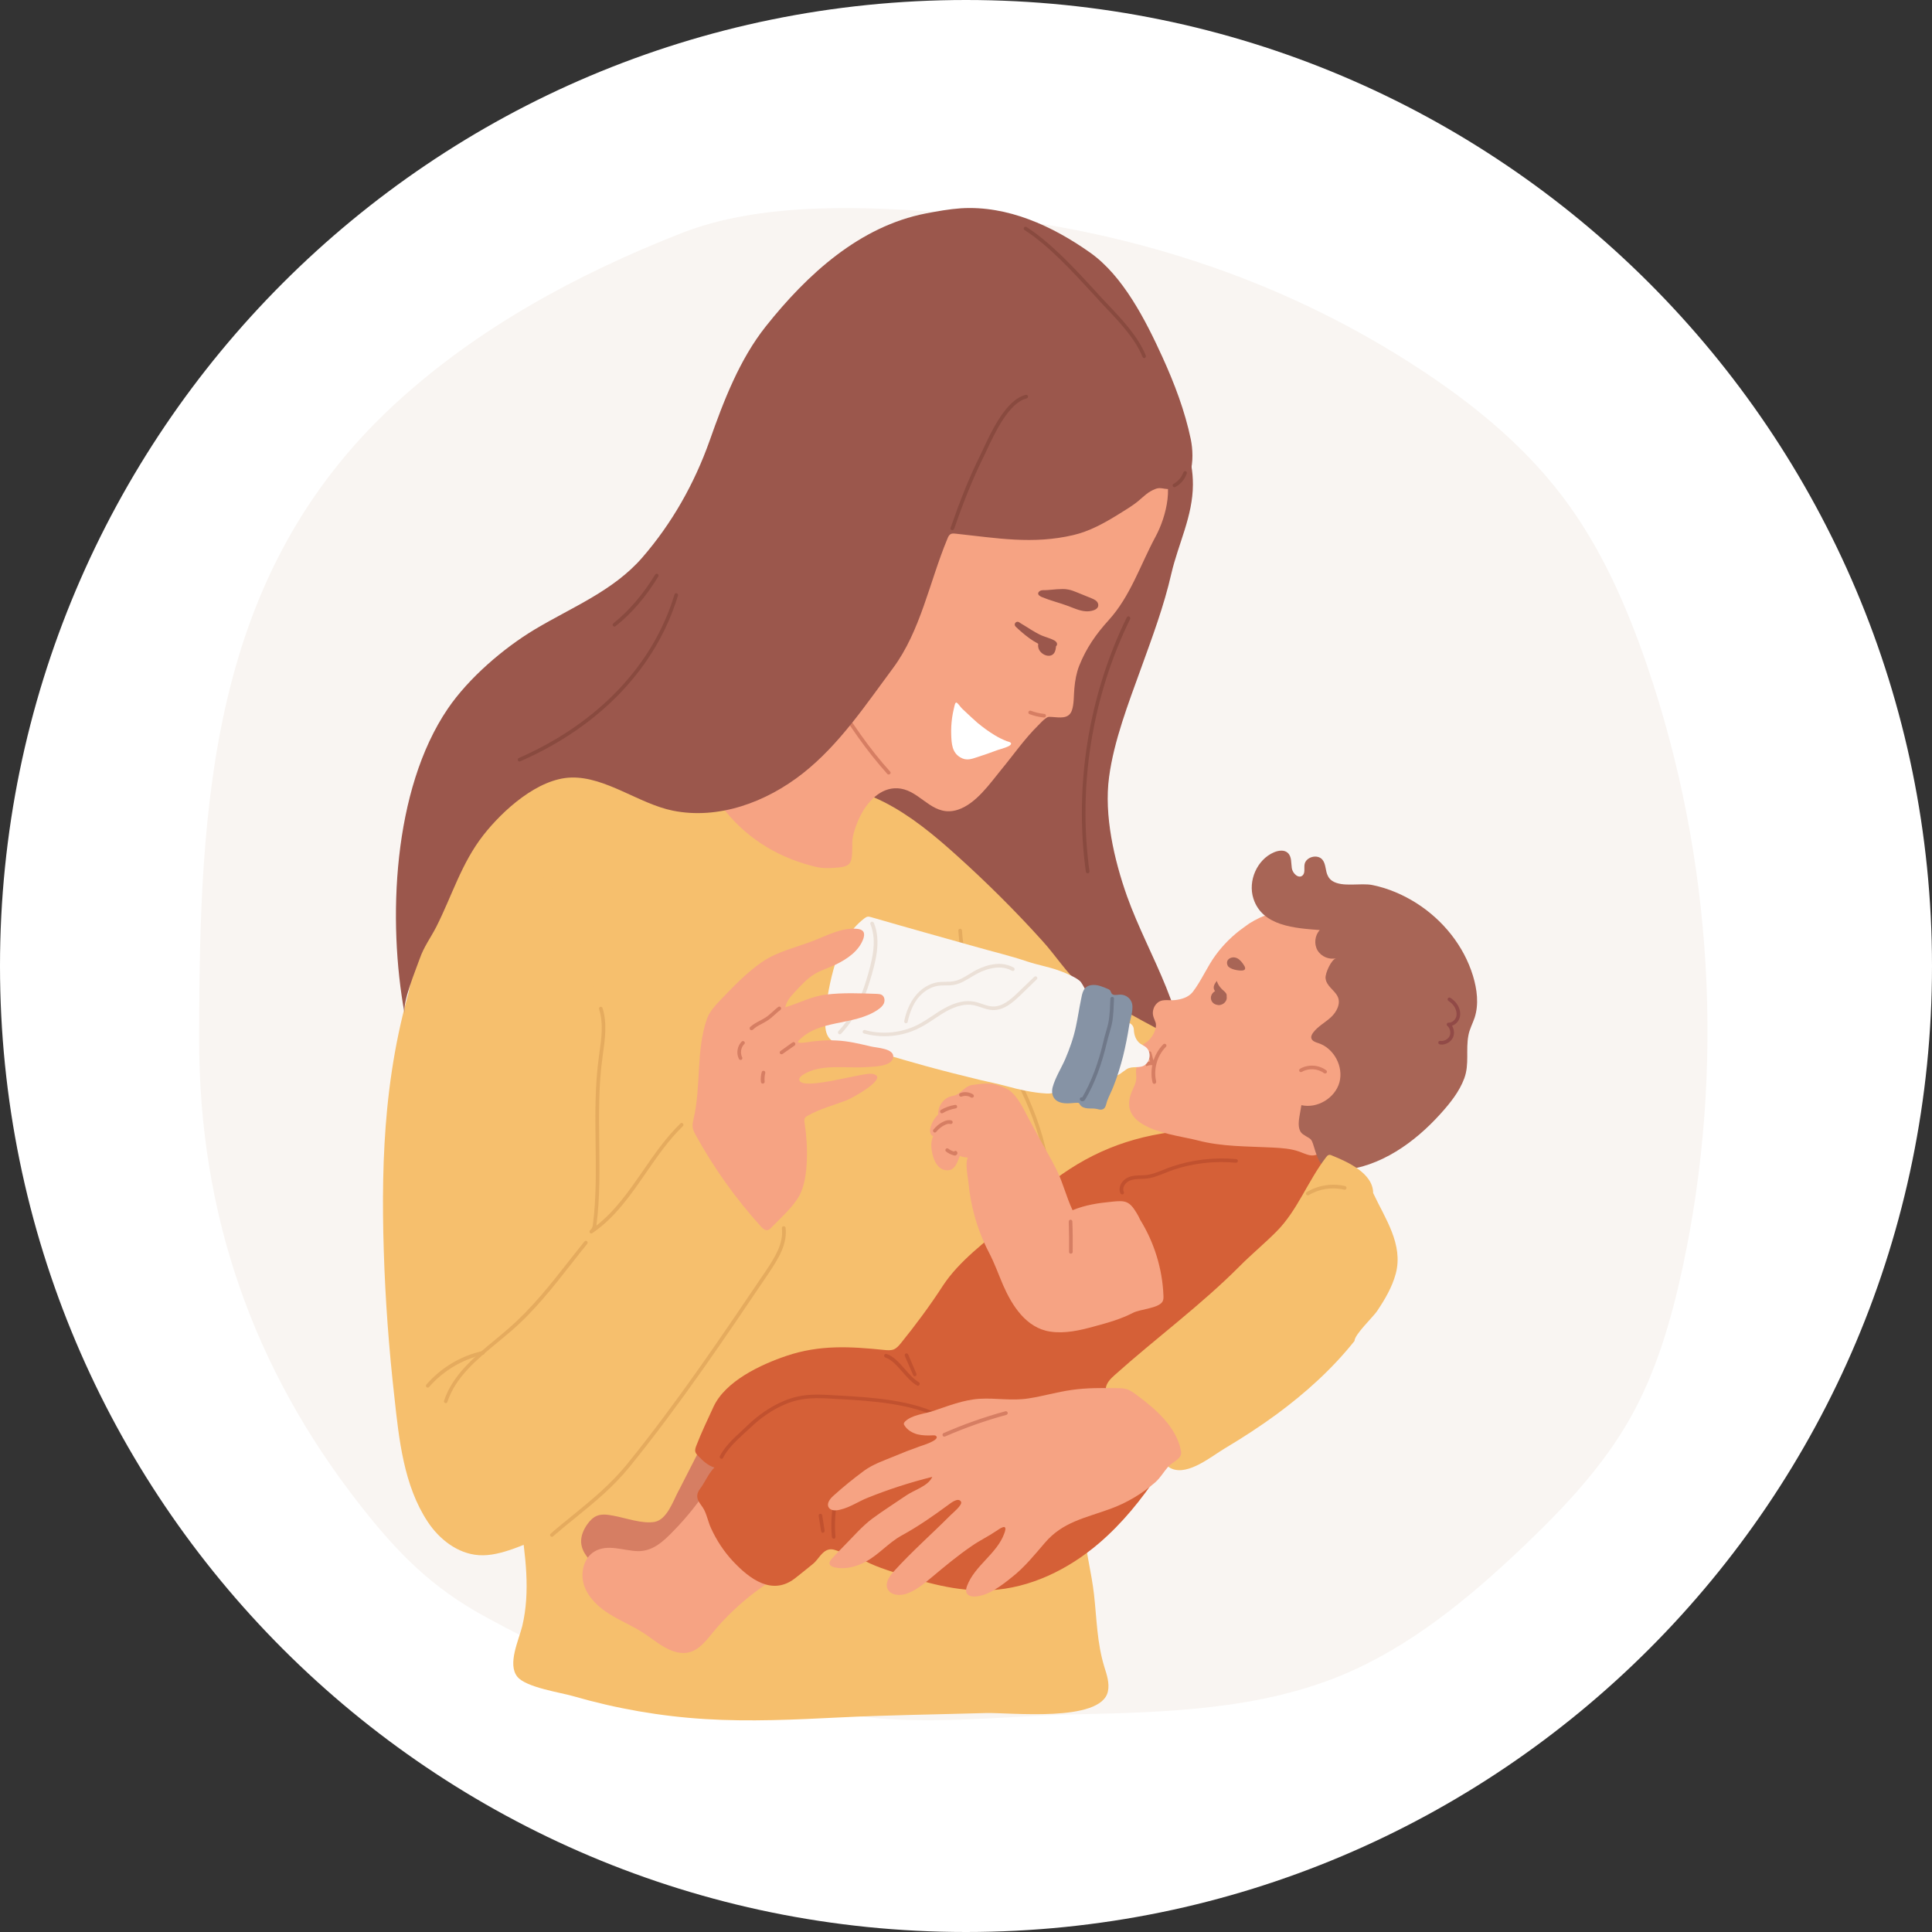 <svg xmlns="http://www.w3.org/2000/svg" xmlns:xlink="http://www.w3.org/1999/xlink" width="100" zoomAndPan="magnify" viewBox="0 0 75 75" height="100" preserveAspectRatio="xMidYMid meet" version="1.0"><rect x="0" y="0" width="75" height="75" fill="#333333" stroke="none"/><defs><clipPath id="51a4e53f1c"><path d="M 37.5 0 C 16.789 0 0 16.789 0 37.5 C 0 58.211 16.789 75 37.5 75 C 58.211 75 75 58.211 75 37.5 C 75 16.789 58.211 0 37.5 0 Z M 37.5 0 " clip-rule="nonzero"/></clipPath><clipPath id="6a17cecca2"><path d="M 7.727 8 L 66.977 8 L 66.977 67 L 7.727 67 Z M 7.727 8 " clip-rule="nonzero"/></clipPath></defs><g clip-path="url(#51a4e53f1c)"><rect x="-7.5" width="90" fill="#ffffff" y="-7.5" height="90" fill-opacity="1"/></g><g clip-path="url(#6a17cecca2)"><path fill="#f9f5f2" d="M 54.98 14.238 C 57.125 15.629 59.145 17.266 60.684 19.312 C 62.152 21.254 63.145 23.52 63.938 25.832 C 66.496 33.312 66.977 41.504 65.312 49.238 C 64.875 51.254 64.293 53.258 63.285 55.051 C 62.211 56.953 60.691 58.555 59.113 60.059 C 57.012 62.055 54.73 63.941 52.059 65.043 C 48.824 66.375 45.238 66.473 41.75 66.551 C 38.773 66.617 35.652 67.051 32.699 66.523 C 30.27 66.094 27.789 66.254 25.352 65.582 C 23.078 64.953 20.945 63.906 18.879 62.785 C 16.77 61.641 15.453 60.312 13.969 58.414 C 9.816 53.113 7.727 47.133 7.73 40.332 C 7.738 31.176 8.156 22.312 15.305 15.707 C 18.504 12.75 22.402 10.641 26.453 9.051 C 29.637 7.801 33.734 8.012 37.109 8.285 C 40.684 8.574 44.234 9.328 47.605 10.559 C 50.188 11.504 52.668 12.734 54.98 14.238 Z M 54.98 14.238 " fill-opacity="1" fill-rule="nonzero"/></g><path fill="#9b574c" d="M 44.289 25.961 C 43.805 27.301 43.242 28.758 43.055 30.16 C 42.852 31.648 43.254 33.391 43.75 34.789 C 44.602 37.172 46.219 39.445 45.941 41.961 C 45.773 43.465 44.902 44.84 43.73 45.797 C 42.562 46.754 41.105 47.316 39.621 47.594 C 38.492 47.809 37.305 47.863 36.215 47.496 C 35.145 47.137 34.242 46.402 33.418 45.621 C 31.93 44.215 30.609 42.641 29.375 41.008 C 27.461 38.484 25.672 35.57 25.82 32.402 C 25.965 29.227 28.031 26.484 30.211 24.18 C 32.723 21.52 35.535 19.113 38.703 17.289 C 40.078 16.496 41.539 15.805 43.102 15.527 C 43.891 15.387 44.922 15.367 45.402 16.094 C 45.961 16.938 46.312 17.785 46.309 18.812 C 46.305 20.039 45.742 21.105 45.473 22.262 C 45.184 23.531 44.727 24.746 44.289 25.961 Z M 44.289 25.961 " fill-opacity="1" fill-rule="nonzero"/><path fill="#894a3f" d="M 42.223 33.902 C 42.188 33.902 42.156 33.875 42.152 33.84 C 41.695 30.5 42.262 26.992 43.742 23.965 C 43.758 23.93 43.801 23.918 43.836 23.934 C 43.871 23.949 43.887 23.996 43.871 24.031 C 42.398 27.035 41.836 30.512 42.293 33.824 C 42.297 33.863 42.27 33.898 42.23 33.906 C 42.227 33.902 42.227 33.902 42.223 33.902 Z M 42.223 33.902 " fill-opacity="1" fill-rule="nonzero"/><path fill="#f6bf6d" d="M 19.742 31.09 C 19.422 31.383 19.133 31.688 18.898 31.934 C 15.867 35.145 15.496 39.844 15.414 44.016 C 15.344 47.434 15.332 50.91 16.312 54.184 C 16.762 55.691 17.789 57.605 19.41 58.129 C 19.598 58.191 19.801 58.23 19.949 58.363 C 20.121 58.523 20.16 58.773 20.195 59.008 C 20.395 60.371 20.594 61.77 20.277 63.113 C 20.145 63.66 19.684 64.602 20.086 65.094 C 20.426 65.508 21.75 65.699 22.25 65.844 C 23.922 66.328 25.645 66.629 27.379 66.734 C 29.105 66.84 30.832 66.758 32.562 66.672 C 34.465 66.578 36.371 66.555 38.273 66.5 C 39.172 66.473 42.742 66.883 43.008 65.664 C 43.078 65.348 42.969 65.02 42.871 64.711 C 42.582 63.766 42.578 62.855 42.469 61.891 C 42.375 61.07 42.156 60.25 42.078 59.414 C 41.945 58.039 42.207 56.953 42.281 55.629 C 42.367 54.16 41.891 52.777 42.438 51.344 C 42.738 50.555 43.375 49.41 44.152 49.027 C 45.348 48.441 47.266 48.434 48.578 48.184 C 49.297 48.051 50.027 47.91 50.66 47.551 C 51.293 47.191 51.824 46.57 51.879 45.844 C 51.941 45.012 51.387 44.266 50.777 43.699 C 48.648 41.711 45.906 40.539 43.41 39.102 C 42.934 38.828 42.387 38.633 41.98 38.277 C 41.414 37.785 40.965 37.07 40.457 36.516 C 39.41 35.355 38.297 34.25 37.129 33.199 C 36.262 32.418 35.359 31.668 34.32 31.137 C 31.414 29.652 28.066 30.91 24.973 30.516 C 23.922 30.379 22.496 29.781 21.449 30.016 C 20.883 30.141 20.27 30.605 19.742 31.09 Z M 19.742 31.09 " fill-opacity="1" fill-rule="nonzero"/><path fill="#e5ab5e" d="M 40.441 47.684 C 40.438 47.684 40.426 47.684 40.422 47.68 C 40.383 47.668 40.363 47.625 40.375 47.59 C 41.078 45.559 40.141 43.312 39.371 41.805 C 39.227 41.52 39.078 41.234 38.934 40.957 C 38.133 39.434 37.305 37.859 37.203 36.129 C 37.199 36.09 37.23 36.055 37.27 36.055 C 37.309 36.051 37.344 36.082 37.344 36.121 C 37.445 37.82 38.262 39.383 39.059 40.891 C 39.203 41.172 39.355 41.457 39.5 41.738 C 40.277 43.273 41.227 45.555 40.512 47.637 C 40.5 47.664 40.473 47.684 40.441 47.684 Z M 40.441 47.684 " fill-opacity="1" fill-rule="nonzero"/><path fill="#e5ab5e" d="M 22.828 42.637 C 22.824 42.637 22.82 42.637 22.82 42.637 C 22.781 42.633 22.754 42.598 22.758 42.562 C 22.832 41.887 23 41.227 23.262 40.602 C 23.277 40.566 23.32 40.547 23.355 40.562 C 23.391 40.578 23.406 40.621 23.395 40.656 C 23.133 41.27 22.969 41.914 22.898 42.578 C 22.895 42.609 22.863 42.637 22.828 42.637 Z M 22.828 42.637 " fill-opacity="1" fill-rule="nonzero"/><path fill="#d67e63" d="M 26.391 57.781 C 26.367 57.824 26.344 57.871 26.32 57.914 C 26.125 58.289 25.887 58.988 25.418 59.078 C 24.941 59.168 24.277 58.922 23.812 58.84 C 23.602 58.801 23.375 58.762 23.172 58.844 C 23.02 58.906 22.902 59.031 22.805 59.164 C 22.656 59.371 22.551 59.613 22.559 59.863 C 22.578 60.273 22.898 60.598 23.215 60.852 C 23.66 61.211 24.094 61.617 24.602 61.875 C 24.953 62.055 25.324 62.207 25.715 62.234 C 26.633 62.285 27.449 61.32 27.98 60.676 C 28.461 60.102 28.891 59.488 29.27 58.844 C 29.656 58.184 29.996 57.398 29.742 56.676 C 29.492 55.965 28.957 55.691 28.34 55.352 C 28.254 55.305 28.16 55.254 28.062 55.242 C 27.758 55.211 27.547 55.523 27.406 55.793 C 27.07 56.453 26.727 57.117 26.391 57.781 Z M 26.391 57.781 " fill-opacity="1" fill-rule="nonzero"/><path fill="#f6a383" d="M 29.656 61.555 C 29.723 61.512 29.789 61.461 29.859 61.422 C 30 61.328 30.145 61.238 30.246 61.102 C 30.492 60.758 30.32 60.066 30.152 59.73 C 29.848 59.125 29.645 58.477 29.316 57.875 C 29.078 57.449 28.711 56.75 28.117 57.055 C 27.84 57.199 27.664 57.48 27.496 57.746 C 27.102 58.352 26.648 58.918 26.141 59.434 C 25.754 59.836 25.344 60.223 24.762 60.215 C 24.211 60.203 23.594 59.922 23.074 60.23 C 22.645 60.488 22.516 61.09 22.68 61.562 C 22.848 62.035 23.238 62.395 23.664 62.66 C 24.09 62.926 24.559 63.117 24.977 63.391 C 25.359 63.637 25.703 63.949 26.133 64.098 C 27.02 64.398 27.379 63.691 27.875 63.133 C 28.402 62.539 29 62.008 29.656 61.555 Z M 29.656 61.555 " fill-opacity="1" fill-rule="nonzero"/><path fill="#d56037" d="M 48.59 44.051 C 48.473 44.051 48.355 44.047 48.238 44.039 C 47.305 43.98 46.43 43.82 45.484 43.945 C 43.465 44.219 41.898 44.953 40.348 46.262 C 39.902 46.637 39.594 47.102 39.141 47.473 C 38.27 48.184 37.227 48.961 36.609 49.902 C 36.105 50.68 35.555 51.422 34.973 52.141 C 34.898 52.234 34.812 52.332 34.707 52.379 C 34.59 52.43 34.457 52.418 34.336 52.406 C 33.008 52.27 31.824 52.199 30.535 52.633 C 29.539 52.969 28.164 53.609 27.699 54.609 C 27.469 55.113 27.23 55.602 27.031 56.121 C 27.004 56.195 26.973 56.277 26.992 56.355 C 27.008 56.422 27.062 56.477 27.109 56.523 C 27.293 56.715 27.477 56.891 27.734 56.969 C 27.52 57.176 27.379 57.512 27.203 57.758 C 27.156 57.82 27.109 57.887 27.086 57.961 C 27 58.234 27.223 58.395 27.332 58.605 C 27.449 58.832 27.496 59.102 27.605 59.332 C 27.816 59.793 28.098 60.223 28.441 60.594 C 29.109 61.309 29.984 61.957 30.867 61.266 C 31.098 61.086 31.328 60.898 31.559 60.711 C 31.77 60.543 31.895 60.219 32.176 60.152 C 32.465 60.086 32.695 60.41 32.996 60.191 C 33.453 60.613 34.059 60.828 34.652 61.02 C 35.879 61.426 37.148 61.801 38.441 61.73 C 39.996 61.652 41.469 60.926 42.652 59.918 C 43.559 59.145 44.316 58.207 44.973 57.219 C 45.551 56.359 46.352 55.707 46.988 54.875 C 48.035 53.508 48.969 52.023 49.605 50.41 C 49.891 49.684 50.02 48.867 50.395 48.195 C 51.023 47.062 51.598 45.832 51.746 44.523 C 51.746 44.48 51.754 44.441 51.734 44.402 C 51.711 44.355 51.664 44.328 51.617 44.309 C 51.316 44.172 50.988 44.086 50.66 44.062 C 49.977 44.008 49.281 44.066 48.59 44.051 Z M 48.59 44.051 " fill-opacity="1" fill-rule="nonzero"/><path fill="#c1512f" d="M 39.176 56.047 C 39.156 56.047 39.133 56.039 39.121 56.023 C 38.621 55.422 37.926 55 37.164 54.836 C 37.129 54.828 37.102 54.793 37.113 54.754 C 37.121 54.715 37.156 54.691 37.195 54.699 C 37.988 54.871 38.711 55.305 39.23 55.934 C 39.254 55.961 39.254 56.004 39.219 56.031 C 39.207 56.043 39.191 56.047 39.176 56.047 Z M 39.176 56.047 " fill-opacity="1" fill-rule="nonzero"/><path fill="#c1512f" d="M 28.012 56.633 C 28 56.633 27.988 56.629 27.98 56.625 C 27.945 56.605 27.93 56.562 27.945 56.527 C 28.137 56.152 28.465 55.848 28.785 55.555 C 28.859 55.484 28.934 55.418 29 55.352 C 29.434 54.93 29.91 54.609 30.406 54.395 C 31.117 54.086 31.727 54.125 32.43 54.168 C 32.504 54.172 32.582 54.176 32.656 54.18 C 33.73 54.242 35.523 54.34 36.605 54.992 C 36.664 55.027 36.723 55.066 36.781 55.105 C 36.988 55.242 37.191 55.375 37.414 55.367 C 37.457 55.367 37.484 55.395 37.488 55.434 C 37.488 55.473 37.461 55.504 37.422 55.508 C 37.148 55.516 36.926 55.367 36.707 55.219 C 36.652 55.18 36.598 55.145 36.539 55.109 C 35.484 54.477 33.715 54.379 32.656 54.316 C 32.582 54.316 32.504 54.309 32.426 54.305 C 31.738 54.262 31.148 54.227 30.465 54.52 C 29.984 54.727 29.527 55.039 29.102 55.449 C 29.031 55.516 28.957 55.582 28.883 55.648 C 28.574 55.934 28.254 56.234 28.074 56.582 C 28.062 56.617 28.035 56.633 28.012 56.633 Z M 28.012 56.633 " fill-opacity="1" fill-rule="nonzero"/><path fill="#c1512f" d="M 35.512 53.426 C 35.484 53.426 35.457 53.41 35.449 53.383 L 35.125 52.637 C 35.109 52.602 35.125 52.559 35.16 52.543 C 35.195 52.527 35.238 52.543 35.254 52.578 L 35.574 53.328 C 35.59 53.363 35.574 53.402 35.539 53.418 C 35.531 53.422 35.52 53.426 35.512 53.426 Z M 35.512 53.426 " fill-opacity="1" fill-rule="nonzero"/><path fill="#c1512f" d="M 35.633 53.797 C 35.621 53.797 35.609 53.793 35.598 53.785 C 35.387 53.664 35.203 53.453 35.023 53.246 C 34.809 53.004 34.602 52.77 34.371 52.699 C 34.336 52.684 34.316 52.648 34.324 52.609 C 34.336 52.57 34.375 52.551 34.414 52.559 C 34.684 52.645 34.906 52.898 35.129 53.152 C 35.301 53.348 35.477 53.547 35.668 53.656 C 35.703 53.676 35.715 53.723 35.695 53.754 C 35.68 53.781 35.656 53.797 35.633 53.797 Z M 35.633 53.797 " fill-opacity="1" fill-rule="nonzero"/><path fill="#c1512f" d="M 31.945 59.504 C 31.91 59.504 31.879 59.477 31.875 59.441 L 31.781 58.844 C 31.773 58.805 31.801 58.77 31.84 58.766 C 31.875 58.758 31.91 58.785 31.918 58.824 L 32.012 59.418 C 32.016 59.457 31.992 59.492 31.953 59.5 C 31.949 59.504 31.945 59.504 31.945 59.504 Z M 31.945 59.504 " fill-opacity="1" fill-rule="nonzero"/><path fill="#c1512f" d="M 32.363 59.73 C 32.328 59.73 32.297 59.703 32.293 59.668 C 32.246 59.129 32.281 58.594 32.406 58.074 C 32.414 58.035 32.453 58.016 32.492 58.023 C 32.531 58.031 32.551 58.07 32.543 58.109 C 32.422 58.617 32.387 59.137 32.434 59.656 C 32.438 59.695 32.406 59.73 32.371 59.734 C 32.371 59.73 32.367 59.73 32.363 59.73 Z M 32.363 59.73 " fill-opacity="1" fill-rule="nonzero"/><path fill="#c1512f" d="M 44.992 52.715 C 44.863 52.715 44.73 52.691 44.602 52.645 C 44.566 52.629 44.547 52.59 44.562 52.555 C 44.574 52.52 44.617 52.5 44.652 52.512 C 45.18 52.707 45.75 52.387 46.297 52.074 C 46.664 51.871 47.004 51.68 47.344 51.617 C 47.383 51.609 47.418 51.637 47.43 51.676 C 47.434 51.715 47.41 51.75 47.371 51.758 C 47.055 51.816 46.723 52.004 46.367 52.199 C 45.918 52.453 45.453 52.715 44.992 52.715 Z M 44.992 52.715 " fill-opacity="1" fill-rule="nonzero"/><path fill="#c1512f" d="M 43.562 46.367 C 43.535 46.367 43.512 46.355 43.5 46.328 C 43.453 46.238 43.449 46.141 43.484 46.035 C 43.531 45.902 43.637 45.785 43.766 45.719 C 43.941 45.633 44.137 45.629 44.328 45.625 C 44.355 45.625 44.383 45.625 44.41 45.621 C 44.672 45.613 44.934 45.504 45.188 45.402 C 45.289 45.359 45.395 45.32 45.5 45.285 C 46.277 45.02 47.141 44.918 47.992 44.996 C 48.031 45 48.059 45.035 48.055 45.074 C 48.051 45.109 48.016 45.141 47.977 45.137 C 47.145 45.059 46.305 45.156 45.543 45.414 C 45.445 45.449 45.344 45.488 45.238 45.531 C 44.973 45.637 44.703 45.75 44.414 45.758 C 44.387 45.758 44.359 45.762 44.332 45.762 C 44.156 45.766 43.98 45.773 43.828 45.844 C 43.73 45.895 43.652 45.98 43.621 46.078 C 43.605 46.129 43.59 46.195 43.625 46.266 C 43.641 46.301 43.629 46.344 43.594 46.363 C 43.586 46.367 43.57 46.367 43.562 46.367 Z M 43.562 46.367 " fill-opacity="1" fill-rule="nonzero"/><path fill="#c1512f" d="M 46.652 52.484 C 46.625 52.484 46.598 52.465 46.586 52.434 C 46.574 52.398 46.598 52.359 46.633 52.344 C 46.902 52.258 47.195 52.227 47.48 52.254 C 47.52 52.254 47.547 52.289 47.543 52.328 C 47.539 52.367 47.504 52.398 47.465 52.395 C 47.199 52.371 46.93 52.398 46.672 52.48 C 46.668 52.484 46.66 52.484 46.652 52.484 Z M 46.652 52.484 " fill-opacity="1" fill-rule="nonzero"/><path fill="#f6a383" d="M 44.117 47.078 C 43.84 46.617 43.672 46.598 43.184 46.648 C 42.648 46.699 42.137 46.773 41.637 46.98 C 41.402 46.484 41.273 45.941 41.035 45.449 C 40.797 44.965 40.512 44.5 40.258 44.027 C 40.152 43.828 40.043 43.629 39.938 43.434 C 39.75 43.082 39.52 42.574 39.184 42.328 C 39.098 42.266 38.996 42.223 38.895 42.184 C 38.789 42.145 38.684 42.105 38.57 42.082 C 38.312 42.035 37.992 42.082 37.73 42.121 C 37.465 42.164 37.344 42.402 37.109 42.508 C 37.043 42.535 36.973 42.543 36.902 42.562 C 36.613 42.648 36.402 42.957 36.422 43.262 C 36.281 43.398 36.18 43.566 36.125 43.758 C 36.086 43.887 36.098 44.066 36.227 44.109 C 36.121 44.32 36.145 44.566 36.195 44.793 C 36.258 45.059 36.391 45.352 36.656 45.414 C 37.055 45.516 37.152 45.145 37.266 44.859 C 37.246 44.902 37.539 44.938 37.574 44.938 C 37.453 45.148 37.574 45.684 37.598 45.93 C 37.637 46.332 37.707 46.734 37.812 47.125 C 37.949 47.645 38.145 48.152 38.395 48.629 C 38.617 49.059 38.754 49.453 38.941 49.891 C 39.289 50.684 39.832 51.547 40.758 51.691 C 41.336 51.781 41.926 51.645 42.492 51.488 C 43.008 51.348 43.504 51.211 43.98 50.965 C 44.273 50.816 44.969 50.793 45.129 50.527 C 45.172 50.453 45.168 50.363 45.164 50.277 C 45.121 49.246 44.805 48.23 44.262 47.352 C 44.223 47.262 44.172 47.168 44.117 47.078 Z M 44.117 47.078 " fill-opacity="1" fill-rule="nonzero"/><path fill="#d67e63" d="M 41.57 48.668 C 41.527 48.668 41.5 48.637 41.5 48.598 C 41.504 48.207 41.5 47.809 41.488 47.422 C 41.488 47.383 41.52 47.352 41.555 47.348 C 41.594 47.348 41.625 47.375 41.629 47.414 C 41.645 47.809 41.645 48.207 41.641 48.602 C 41.641 48.637 41.609 48.668 41.57 48.668 Z M 41.57 48.668 " fill-opacity="1" fill-rule="nonzero"/><path fill="#d67e63" d="M 37.07 44.859 C 37.055 44.859 37.043 44.855 37.031 44.852 C 36.918 44.824 36.816 44.773 36.727 44.703 C 36.695 44.68 36.691 44.637 36.715 44.605 C 36.742 44.57 36.781 44.57 36.812 44.59 C 36.879 44.645 36.953 44.68 37.035 44.703 C 37.059 44.676 37.094 44.668 37.129 44.688 C 37.152 44.703 37.168 44.734 37.168 44.762 C 37.168 44.793 37.148 44.824 37.121 44.84 C 37.105 44.855 37.086 44.859 37.07 44.859 Z M 37.059 44.809 Z M 37.059 44.809 " fill-opacity="1" fill-rule="nonzero"/><path fill="#d67e63" d="M 36.289 43.965 C 36.273 43.965 36.258 43.961 36.246 43.949 C 36.215 43.926 36.211 43.879 36.234 43.852 C 36.332 43.734 36.449 43.633 36.582 43.562 C 36.719 43.488 36.828 43.469 36.934 43.496 C 36.973 43.508 36.988 43.547 36.98 43.582 C 36.973 43.621 36.93 43.641 36.895 43.633 C 36.828 43.613 36.75 43.633 36.652 43.684 C 36.535 43.746 36.426 43.836 36.344 43.938 C 36.332 43.957 36.309 43.965 36.289 43.965 Z M 36.289 43.965 " fill-opacity="1" fill-rule="nonzero"/><path fill="#d67e63" d="M 36.562 43.219 C 36.539 43.219 36.516 43.207 36.504 43.184 C 36.484 43.148 36.496 43.105 36.527 43.086 C 36.699 42.988 36.883 42.922 37.078 42.891 C 37.113 42.883 37.148 42.91 37.156 42.949 C 37.164 42.988 37.137 43.023 37.098 43.027 C 36.922 43.059 36.754 43.117 36.602 43.207 C 36.586 43.215 36.578 43.219 36.562 43.219 Z M 36.562 43.219 " fill-opacity="1" fill-rule="nonzero"/><path fill="#d67e63" d="M 37.734 42.613 C 37.723 42.613 37.711 42.613 37.695 42.605 C 37.59 42.535 37.449 42.523 37.328 42.57 C 37.293 42.582 37.254 42.566 37.238 42.527 C 37.223 42.492 37.238 42.453 37.277 42.434 C 37.438 42.371 37.629 42.391 37.773 42.484 C 37.805 42.508 37.816 42.547 37.797 42.578 C 37.781 42.602 37.758 42.613 37.734 42.613 Z M 37.734 42.613 " fill-opacity="1" fill-rule="nonzero"/><path fill="#f6a383" d="M 48.27 36.012 C 47.859 36.305 47.5 36.66 47.199 37.066 C 46.863 37.52 46.648 38.055 46.305 38.504 C 46.137 38.719 45.859 38.797 45.602 38.824 C 45.332 38.852 45.078 38.746 44.875 38.988 C 44.77 39.113 44.727 39.293 44.77 39.449 C 44.793 39.535 44.836 39.617 44.863 39.703 C 44.926 39.938 44.723 40.293 44.543 40.43 C 44.469 40.484 44.367 40.527 44.348 40.613 C 44.324 40.695 44.379 40.785 44.398 40.867 C 44.445 41.09 44.211 41.227 44.133 41.41 C 44.066 41.555 44.121 41.719 44.109 41.879 C 44.098 42.059 44 42.223 43.93 42.391 C 43.328 43.852 45.621 44.043 46.477 44.266 C 47.438 44.52 48.402 44.496 49.391 44.547 C 49.746 44.566 50.113 44.586 50.453 44.711 C 50.648 44.781 50.844 44.891 51.047 44.844 C 51.164 44.82 51.262 44.75 51.355 44.68 C 51.965 44.223 52.543 43.719 53.082 43.172 C 53.617 42.633 53.605 42.168 53.707 41.465 C 53.82 40.695 53.852 39.906 53.789 39.125 C 53.738 38.492 53.625 37.855 53.32 37.297 C 52.691 36.145 51.348 35.488 50.074 35.418 C 49.828 35.406 49.582 35.418 49.34 35.473 C 49.039 35.543 48.754 35.688 48.492 35.852 C 48.41 35.914 48.34 35.961 48.27 36.012 Z M 48.27 36.012 " fill-opacity="1" fill-rule="nonzero"/><path fill="#d67e63" d="M 44.492 41.391 L 44.469 41.32 L 44.445 41.254 C 44.527 41.23 44.582 41.211 44.648 41.203 C 44.625 41.148 44.613 41.094 44.598 41.039 C 44.59 40.996 44.578 40.949 44.562 40.906 C 44.547 40.871 44.566 40.828 44.602 40.816 C 44.637 40.801 44.68 40.82 44.691 40.855 C 44.711 40.91 44.723 40.961 44.734 41.008 C 44.754 41.094 44.773 41.168 44.828 41.238 C 44.844 41.262 44.844 41.293 44.832 41.32 C 44.82 41.344 44.793 41.359 44.762 41.355 C 44.652 41.336 44.609 41.352 44.492 41.391 Z M 44.492 41.391 " fill-opacity="1" fill-rule="nonzero"/><path fill="#a86556" d="M 47.266 39.012 C 47.152 38.996 47.059 38.93 47.023 38.828 C 46.973 38.699 47.035 38.551 47.176 38.469 C 47.254 38.426 47.367 38.438 47.426 38.504 C 47.426 38.504 47.426 38.504 47.43 38.504 C 47.52 38.531 47.59 38.594 47.613 38.668 C 47.637 38.738 47.621 38.816 47.57 38.887 C 47.512 38.965 47.422 39.012 47.324 39.02 C 47.305 39.016 47.289 39.016 47.266 39.012 Z M 47.367 38.754 Z M 47.367 38.754 " fill-opacity="1" fill-rule="nonzero"/><path fill="#a86556" d="M 47.555 38.793 C 47.418 38.887 47.203 38.531 47.145 38.441 C 47.109 38.383 47.109 38.309 47.133 38.25 C 47.156 38.184 47.199 38.129 47.238 38.078 C 47.27 38.207 47.348 38.312 47.441 38.406 C 47.523 38.488 47.664 38.566 47.609 38.707 C 47.594 38.75 47.574 38.777 47.555 38.793 Z M 47.555 38.793 " fill-opacity="1" fill-rule="nonzero"/><path fill="#d67e63" d="M 44.809 42.074 C 44.777 42.074 44.75 42.051 44.742 42.02 C 44.617 41.5 44.781 40.918 45.16 40.539 C 45.188 40.512 45.234 40.512 45.258 40.539 C 45.289 40.566 45.289 40.613 45.258 40.641 C 44.918 40.984 44.77 41.512 44.883 41.984 C 44.891 42.023 44.863 42.062 44.828 42.074 C 44.82 42.074 44.816 42.074 44.809 42.074 Z M 44.809 42.074 " fill-opacity="1" fill-rule="nonzero"/><path fill="#a86556" d="M 47.805 37.176 C 47.871 37.156 47.949 37.164 48.02 37.195 C 48.145 37.258 48.234 37.375 48.305 37.496 C 48.328 37.535 48.348 37.586 48.328 37.625 C 48.309 37.66 48.262 37.672 48.223 37.676 C 48.082 37.688 47.723 37.629 47.656 37.48 C 47.586 37.324 47.676 37.211 47.805 37.176 Z M 47.805 37.176 " fill-opacity="1" fill-rule="nonzero"/><path fill="#d67e63" d="M 51.441 41.672 C 51.426 41.672 51.41 41.668 51.398 41.66 C 51.156 41.477 50.801 41.457 50.539 41.609 C 50.504 41.629 50.461 41.621 50.441 41.586 C 50.422 41.551 50.434 41.508 50.469 41.488 C 50.777 41.309 51.195 41.332 51.48 41.547 C 51.516 41.57 51.52 41.613 51.5 41.645 C 51.484 41.664 51.465 41.672 51.441 41.672 Z M 51.441 41.672 " fill-opacity="1" fill-rule="nonzero"/><path fill="#a86556" d="M 51.715 34.195 C 51.648 34.148 51.59 34.09 51.551 34.008 C 51.445 33.812 51.48 33.559 51.344 33.383 C 51.156 33.137 50.684 33.262 50.641 33.566 C 50.621 33.711 50.672 33.887 50.566 33.984 C 50.414 34.125 50.18 33.91 50.148 33.703 C 50.117 33.496 50.148 33.258 49.996 33.113 C 49.859 32.98 49.633 33.012 49.457 33.086 C 48.797 33.367 48.438 34.195 48.656 34.879 C 49 35.961 50.285 36.031 51.234 36.105 C 51.039 36.312 51.004 36.648 51.145 36.891 C 51.289 37.137 51.602 37.266 51.871 37.199 C 51.676 37.246 51.445 37.785 51.457 37.961 C 51.477 38.273 51.801 38.426 51.926 38.684 C 52.062 38.953 51.887 39.289 51.664 39.492 C 51.438 39.699 51.156 39.844 50.973 40.09 C 50.93 40.152 50.887 40.227 50.906 40.301 C 50.934 40.418 51.074 40.461 51.184 40.496 C 51.785 40.695 52.164 41.406 51.996 42.02 C 51.824 42.629 51.137 43.043 50.52 42.902 C 50.492 43.055 50.469 43.207 50.441 43.359 C 50.402 43.602 50.383 43.898 50.586 44.035 C 50.887 44.242 50.895 44.152 51 44.496 C 51.176 45.07 51.297 45.504 52.062 45.434 C 53.574 45.309 54.914 44.359 55.93 43.227 C 56.293 42.824 56.652 42.379 56.844 41.859 C 57.047 41.305 56.895 40.758 57.004 40.191 C 57.047 39.953 57.168 39.734 57.246 39.504 C 57.414 38.98 57.34 38.406 57.18 37.879 C 56.824 36.715 56.016 35.719 54.996 35.066 C 54.473 34.734 53.895 34.484 53.285 34.359 C 52.824 34.262 52.109 34.457 51.715 34.195 Z M 51.715 34.195 " fill-opacity="1" fill-rule="nonzero"/><path fill="#914a47" d="M 55.965 40.551 C 55.941 40.551 55.914 40.547 55.891 40.543 C 55.852 40.535 55.828 40.5 55.836 40.461 C 55.84 40.426 55.875 40.398 55.914 40.406 C 56.055 40.43 56.211 40.348 56.273 40.219 C 56.332 40.09 56.293 39.918 56.188 39.824 C 56.164 39.805 56.152 39.773 56.168 39.742 C 56.18 39.715 56.207 39.699 56.238 39.699 C 56.371 39.707 56.508 39.586 56.539 39.438 C 56.562 39.293 56.512 39.133 56.398 39 C 56.348 38.941 56.293 38.895 56.227 38.852 C 56.195 38.828 56.188 38.789 56.207 38.754 C 56.227 38.723 56.27 38.715 56.301 38.734 C 56.375 38.781 56.445 38.84 56.504 38.906 C 56.648 39.074 56.711 39.281 56.676 39.461 C 56.645 39.633 56.516 39.77 56.367 39.82 C 56.453 39.957 56.469 40.133 56.402 40.281 C 56.324 40.441 56.145 40.551 55.965 40.551 Z M 55.965 40.551 " fill-opacity="1" fill-rule="nonzero"/><path fill="#f9f5f2" d="M 43.09 41.27 C 43.074 41.328 43.059 41.395 43.047 41.453 C 43.023 41.562 43.012 41.699 43.102 41.758 C 43.148 41.789 43.199 41.789 43.254 41.781 C 43.438 41.75 43.578 41.609 43.738 41.504 C 43.957 41.363 44.262 41.5 44.465 41.328 C 44.684 41.145 44.688 40.773 44.441 40.621 C 44.375 40.578 44.301 40.543 44.238 40.492 C 44.102 40.379 44.035 40.203 44.02 40.027 C 44.016 39.977 44.016 39.922 43.996 39.871 C 43.918 39.668 43.625 39.621 43.535 39.82 C 43.324 40.277 43.199 40.77 43.09 41.27 Z M 43.09 41.27 " fill-opacity="1" fill-rule="nonzero"/><path fill="#f9f5f2" d="M 42.457 39.215 C 42.387 39.113 42.324 39.008 42.297 38.891 C 42.23 38.621 42.121 38.363 41.969 38.137 C 41.848 37.957 41.277 37.734 41.062 37.66 C 40.68 37.527 40.273 37.457 39.887 37.328 C 39.223 37.105 38.535 36.941 37.863 36.75 C 36.516 36.371 35.168 35.996 33.82 35.605 C 33.777 35.594 33.727 35.578 33.68 35.586 C 33.629 35.598 33.59 35.625 33.547 35.656 C 32.992 36.086 32.637 36.719 32.43 37.379 C 32.219 38.066 32.066 38.852 32.039 39.566 C 32.031 39.797 32.027 40.047 32.152 40.246 C 32.285 40.457 32.547 40.559 32.793 40.605 C 33.277 40.695 33.727 40.734 34.203 40.879 C 34.766 41.055 35.336 41.215 35.906 41.375 C 36.617 41.57 37.34 41.754 38.059 41.926 C 38.391 42.004 38.723 42.07 39.055 42.16 C 39.535 42.293 40.105 42.422 40.609 42.449 C 40.68 42.453 40.754 42.453 40.824 42.438 C 40.918 42.418 41.004 42.367 41.086 42.32 C 41.613 42.012 42.336 41.789 42.527 41.164 C 42.621 40.844 42.887 40.285 42.883 39.965 C 42.875 39.684 42.633 39.461 42.457 39.215 Z M 42.457 39.215 " fill-opacity="1" fill-rule="nonzero"/><path fill="#ebe0d7" d="M 34.328 40.227 C 34.062 40.227 33.797 40.191 33.539 40.121 C 33.504 40.113 33.48 40.074 33.492 40.035 C 33.504 39.996 33.539 39.977 33.578 39.988 C 34.266 40.176 35.02 40.098 35.648 39.77 C 35.84 39.672 36.016 39.551 36.191 39.438 C 36.34 39.336 36.492 39.234 36.652 39.148 C 37.086 38.902 37.484 38.816 37.832 38.887 C 37.934 38.906 38.031 38.941 38.129 38.973 C 38.266 39.023 38.395 39.062 38.527 39.07 C 38.906 39.09 39.23 38.809 39.531 38.516 L 40.152 37.918 C 40.18 37.895 40.227 37.895 40.25 37.922 C 40.277 37.949 40.277 37.996 40.246 38.02 L 39.629 38.617 C 39.309 38.93 38.957 39.23 38.523 39.211 C 38.371 39.203 38.227 39.152 38.086 39.105 C 37.988 39.074 37.898 39.043 37.805 39.023 C 37.488 38.957 37.125 39.043 36.723 39.266 C 36.57 39.352 36.422 39.453 36.273 39.551 C 36.094 39.672 35.91 39.793 35.715 39.891 C 35.289 40.117 34.809 40.227 34.328 40.227 Z M 34.328 40.227 " fill-opacity="1" fill-rule="nonzero"/><path fill="#ebe0d7" d="M 35.172 39.723 C 35.168 39.723 35.164 39.723 35.156 39.723 C 35.117 39.711 35.094 39.676 35.102 39.637 C 35.184 39.25 35.324 38.93 35.52 38.68 C 35.75 38.379 36.078 38.18 36.41 38.129 C 36.512 38.117 36.609 38.113 36.707 38.113 C 36.816 38.113 36.918 38.109 37.023 38.09 C 37.238 38.055 37.426 37.938 37.625 37.816 C 37.68 37.785 37.73 37.75 37.785 37.719 C 38.059 37.559 38.762 37.227 39.352 37.562 C 39.387 37.582 39.395 37.625 39.379 37.66 C 39.359 37.695 39.316 37.703 39.281 37.684 C 38.758 37.387 38.105 37.695 37.855 37.84 C 37.805 37.871 37.75 37.902 37.695 37.934 C 37.496 38.055 37.289 38.184 37.047 38.23 C 36.934 38.254 36.816 38.254 36.707 38.254 C 36.609 38.254 36.52 38.254 36.43 38.266 C 36.133 38.309 35.84 38.484 35.625 38.758 C 35.449 38.988 35.316 39.293 35.238 39.66 C 35.238 39.699 35.203 39.723 35.172 39.723 Z M 35.172 39.723 " fill-opacity="1" fill-rule="nonzero"/><path fill="#ebe0d7" d="M 32.602 40.152 C 32.582 40.152 32.566 40.145 32.551 40.133 C 32.523 40.105 32.523 40.062 32.547 40.031 C 33.027 39.516 33.395 38.844 33.633 38.039 C 33.828 37.379 34.074 36.559 33.789 35.879 C 33.773 35.844 33.793 35.801 33.828 35.785 C 33.863 35.77 33.906 35.789 33.922 35.824 C 34.227 36.551 33.973 37.398 33.77 38.078 C 33.523 38.906 33.148 39.598 32.652 40.129 C 32.637 40.141 32.617 40.152 32.602 40.152 Z M 32.602 40.152 " fill-opacity="1" fill-rule="nonzero"/><path fill="#231f20" d="M 41.461 42.785 C 41.352 42.785 41.238 42.762 41.141 42.719 C 41.105 42.703 41.09 42.66 41.105 42.625 C 41.121 42.59 41.164 42.574 41.199 42.59 C 41.461 42.703 41.801 42.629 41.988 42.406 C 42.016 42.379 42.059 42.375 42.086 42.398 C 42.117 42.426 42.121 42.473 42.094 42.5 C 41.934 42.688 41.695 42.785 41.461 42.785 Z M 41.461 42.785 " fill-opacity="1" fill-rule="nonzero"/><path fill="#8693a5" d="M 43.598 41 C 43.695 40.605 43.773 40.207 43.836 39.805 C 43.875 39.531 44.051 39.113 43.906 38.855 C 43.82 38.695 43.633 38.594 43.449 38.613 C 43.34 38.621 43.203 38.652 43.148 38.559 C 43.129 38.531 43.125 38.496 43.109 38.469 C 43.082 38.422 43.031 38.398 42.98 38.379 C 42.793 38.301 42.602 38.219 42.402 38.238 C 42.051 38.27 42.016 38.539 41.961 38.82 C 41.891 39.164 41.84 39.512 41.766 39.855 C 41.676 40.285 41.527 40.703 41.355 41.109 C 41.199 41.465 40.965 41.832 40.863 42.207 C 40.828 42.348 40.836 42.508 40.918 42.625 C 41.004 42.758 41.176 42.816 41.336 42.828 C 41.496 42.844 41.656 42.812 41.816 42.809 C 41.836 42.809 41.855 42.809 41.875 42.816 C 41.902 42.828 41.91 42.859 41.926 42.883 C 41.988 42.98 42.109 43.02 42.227 43.027 C 42.34 43.039 42.457 43.023 42.57 43.047 C 42.633 43.059 42.699 43.086 42.766 43.074 C 42.93 43.047 42.934 42.867 42.977 42.746 C 43.047 42.555 43.148 42.367 43.223 42.176 C 43.375 41.793 43.496 41.395 43.598 41 Z M 43.598 41 " fill-opacity="1" fill-rule="nonzero"/><path fill="#6f7889" d="M 42.016 42.75 C 41.98 42.75 41.949 42.734 41.93 42.707 C 41.91 42.676 41.914 42.633 41.945 42.609 C 41.965 42.598 41.992 42.594 42.012 42.598 C 42.012 42.598 42.016 42.598 42.016 42.594 C 42.363 42.004 42.641 41.266 42.844 40.391 C 42.867 40.281 42.898 40.172 42.93 40.07 C 42.977 39.914 43.023 39.746 43.047 39.582 C 43.082 39.34 43.094 39.078 43.102 38.828 L 43.105 38.766 C 43.105 38.727 43.141 38.695 43.18 38.699 C 43.219 38.699 43.25 38.734 43.246 38.773 L 43.242 38.836 C 43.234 39.094 43.223 39.355 43.188 39.605 C 43.164 39.777 43.113 39.949 43.066 40.113 C 43.039 40.215 43.004 40.32 42.98 40.426 C 42.773 41.312 42.492 42.07 42.137 42.668 C 42.121 42.688 42.105 42.719 42.074 42.738 C 42.059 42.746 42.035 42.75 42.016 42.75 Z M 42.016 42.75 " fill-opacity="1" fill-rule="nonzero"/><path fill="#f6bf6d" d="M 14.898 48.551 C 14.84 46.711 14.852 44.863 15.031 43.031 C 15.223 41.09 15.598 39.168 16.25 37.328 C 16.57 36.43 16.918 35.418 17.457 34.633 C 17.703 34.27 17.98 33.902 18.273 33.57 C 18.375 33.457 19.137 32.59 19.281 32.652 C 20.574 33.246 21.535 34.34 22.109 35.629 C 22.887 37.363 23.555 39.938 23.324 41.852 C 23.215 42.762 23.105 43.652 23.059 44.582 C 23.039 44.961 23.141 47.73 22.906 47.855 C 24.035 47.23 24.848 45.773 25.684 44.789 C 25.961 44.465 26.465 43.578 26.852 43.422 C 27.344 43.223 27.938 43.715 28.27 44.023 C 29.004 44.699 29.641 45.484 30.152 46.348 C 30.281 46.562 30.406 46.793 30.43 47.043 C 30.461 47.316 30.371 47.59 30.281 47.855 C 29.918 48.934 29.227 49.707 28.625 50.664 C 27.91 51.793 27.184 52.914 26.477 54.047 C 24.867 56.629 22.852 59.09 19.914 60.129 C 19.488 60.277 19.039 60.402 18.586 60.371 C 17.77 60.316 17.047 59.754 16.598 59.066 C 15.676 57.668 15.488 55.875 15.312 54.25 C 15.098 52.359 14.957 50.457 14.898 48.551 Z M 14.898 48.551 " fill-opacity="1" fill-rule="nonzero"/><path fill="#e5ab5e" d="M 17.305 54.469 C 17.297 54.469 17.289 54.469 17.281 54.465 C 17.242 54.453 17.223 54.414 17.238 54.375 C 17.574 53.371 18.418 52.672 19.234 52 C 19.402 51.859 19.578 51.715 19.742 51.57 C 20.641 50.793 21.387 49.844 22.109 48.922 C 22.301 48.68 22.492 48.434 22.688 48.195 C 22.711 48.164 22.758 48.16 22.785 48.184 C 22.816 48.211 22.82 48.254 22.797 48.285 C 22.602 48.523 22.406 48.77 22.219 49.012 C 21.492 49.938 20.746 50.895 19.832 51.68 C 19.664 51.824 19.488 51.969 19.32 52.109 C 18.516 52.77 17.688 53.453 17.367 54.422 C 17.363 54.449 17.336 54.469 17.305 54.469 Z M 17.305 54.469 " fill-opacity="1" fill-rule="nonzero"/><path fill="#e5ab5e" d="M 16.605 53.867 C 16.586 53.867 16.57 53.859 16.559 53.852 C 16.531 53.824 16.527 53.777 16.551 53.75 C 17.117 53.098 17.887 52.633 18.727 52.449 C 18.766 52.441 18.805 52.469 18.812 52.504 C 18.82 52.543 18.797 52.582 18.758 52.59 C 17.949 52.77 17.203 53.215 16.656 53.844 C 16.645 53.859 16.621 53.867 16.605 53.867 Z M 16.605 53.867 " fill-opacity="1" fill-rule="nonzero"/><path fill="#e5ab5e" d="M 22.957 47.883 C 22.934 47.883 22.914 47.875 22.898 47.855 C 22.875 47.824 22.879 47.781 22.91 47.758 C 22.965 47.711 23.004 47.641 23.012 47.57 C 23.152 46.508 23.133 45.422 23.121 44.371 C 23.105 43.27 23.094 42.129 23.25 41.012 L 23.262 40.922 C 23.348 40.336 23.434 39.73 23.258 39.176 C 23.242 39.137 23.266 39.098 23.301 39.086 C 23.34 39.074 23.379 39.098 23.391 39.133 C 23.574 39.715 23.488 40.336 23.402 40.941 L 23.391 41.031 C 23.234 42.141 23.25 43.273 23.262 44.367 C 23.273 45.418 23.293 46.508 23.152 47.578 C 23.887 47.004 24.43 46.215 24.961 45.449 C 25.398 44.812 25.855 44.156 26.414 43.613 C 26.441 43.586 26.488 43.586 26.512 43.617 C 26.539 43.645 26.539 43.691 26.512 43.715 C 25.961 44.246 25.512 44.898 25.078 45.527 C 24.484 46.387 23.871 47.277 22.992 47.871 C 22.98 47.879 22.969 47.883 22.957 47.883 Z M 22.957 47.883 " fill-opacity="1" fill-rule="nonzero"/><path fill="#e5ab5e" d="M 21.426 59.66 C 21.406 59.66 21.387 59.648 21.371 59.633 C 21.348 59.605 21.348 59.559 21.379 59.535 C 21.676 59.273 21.973 59.035 22.262 58.801 C 23.004 58.195 23.703 57.621 24.348 56.832 C 26.285 54.441 28.035 51.844 29.73 49.336 C 30.098 48.789 30.422 48.254 30.352 47.68 C 30.352 47.641 30.375 47.605 30.414 47.602 C 30.453 47.598 30.488 47.621 30.496 47.66 C 30.57 48.285 30.23 48.844 29.848 49.414 C 28.152 51.926 26.402 54.523 24.461 56.918 C 23.809 57.723 23.102 58.297 22.355 58.906 C 22.066 59.141 21.77 59.379 21.473 59.637 C 21.457 59.656 21.441 59.66 21.426 59.66 Z M 21.426 59.66 " fill-opacity="1" fill-rule="nonzero"/><path fill="#f6a383" d="M 31.32 45.051 C 31.34 44.562 31.309 44.074 31.234 43.594 C 31.223 43.531 31.215 43.457 31.246 43.402 C 31.273 43.359 31.312 43.332 31.355 43.312 C 31.84 43.039 32.363 42.906 32.871 42.711 C 33.078 42.633 34.602 41.797 33.844 41.684 C 33.484 41.633 31.148 42.352 31.031 41.934 C 31.008 41.855 31.082 41.785 31.148 41.738 C 31.84 41.273 32.832 41.484 33.625 41.426 C 33.887 41.406 34.613 41.414 34.672 41.055 C 34.734 40.695 34.035 40.68 33.797 40.621 C 33.355 40.516 32.914 40.41 32.461 40.391 C 32.148 40.371 31.84 40.395 31.527 40.43 C 31.465 40.438 30.859 40.555 30.996 40.406 C 31.797 39.551 33.129 39.836 34.07 39.203 C 34.172 39.133 34.27 39.055 34.316 38.941 C 34.359 38.828 34.336 38.684 34.23 38.621 C 34.176 38.59 34.105 38.586 34.043 38.582 C 33.387 38.559 32.723 38.531 32.07 38.609 C 31.496 38.676 31.035 38.941 30.484 39.102 C 30.531 38.871 30.691 38.684 30.855 38.508 C 31.078 38.27 31.32 38 31.602 37.824 C 31.859 37.664 32.164 37.574 32.441 37.445 C 32.895 37.227 33.348 36.914 33.516 36.438 C 33.543 36.352 33.562 36.254 33.52 36.176 C 33.469 36.09 33.355 36.062 33.254 36.055 C 32.676 36.008 32.137 36.301 31.598 36.512 C 30.922 36.777 30.188 36.93 29.582 37.344 C 28.973 37.766 28.461 38.305 27.949 38.84 C 27.754 39.043 27.555 39.262 27.453 39.527 C 27.008 40.766 27.227 42.164 26.922 43.445 C 26.902 43.547 26.875 43.645 26.887 43.746 C 26.898 43.855 26.949 43.953 27 44.051 C 27.703 45.332 28.559 46.531 29.539 47.613 C 29.613 47.695 29.719 47.785 29.824 47.746 C 29.863 47.734 29.895 47.703 29.922 47.676 C 30.285 47.301 30.777 46.871 31.031 46.414 C 31.242 46.027 31.305 45.484 31.32 45.051 Z M 31.32 45.051 " fill-opacity="1" fill-rule="nonzero"/><path fill="#d67e63" d="M 28.746 41.145 C 28.723 41.145 28.695 41.133 28.684 41.105 C 28.574 40.891 28.621 40.605 28.793 40.434 C 28.82 40.406 28.867 40.406 28.891 40.434 C 28.922 40.461 28.922 40.508 28.891 40.531 C 28.762 40.66 28.727 40.883 28.812 41.047 C 28.828 41.082 28.812 41.125 28.777 41.145 C 28.77 41.145 28.758 41.145 28.746 41.145 Z M 28.746 41.145 " fill-opacity="1" fill-rule="nonzero"/><path fill="#d67e63" d="M 29.609 42.066 C 29.574 42.066 29.543 42.039 29.539 42.004 C 29.523 41.879 29.535 41.746 29.57 41.621 C 29.578 41.582 29.617 41.559 29.656 41.57 C 29.695 41.578 29.715 41.617 29.707 41.656 C 29.68 41.762 29.672 41.879 29.684 41.984 C 29.688 42.023 29.664 42.059 29.625 42.062 C 29.617 42.062 29.613 42.066 29.609 42.066 Z M 29.609 42.066 " fill-opacity="1" fill-rule="nonzero"/><path fill="#d67e63" d="M 29.168 39.992 C 29.148 39.992 29.133 39.984 29.117 39.969 C 29.094 39.941 29.094 39.895 29.121 39.867 C 29.246 39.758 29.379 39.684 29.512 39.617 C 29.57 39.586 29.629 39.555 29.684 39.52 C 29.797 39.453 29.895 39.367 30 39.27 C 30.066 39.207 30.137 39.145 30.211 39.09 C 30.242 39.066 30.285 39.074 30.309 39.102 C 30.332 39.133 30.324 39.18 30.297 39.203 C 30.227 39.254 30.16 39.312 30.094 39.375 C 29.988 39.469 29.883 39.566 29.758 39.641 C 29.699 39.676 29.637 39.707 29.578 39.742 C 29.449 39.809 29.328 39.871 29.223 39.977 C 29.203 39.984 29.184 39.992 29.168 39.992 Z M 29.168 39.992 " fill-opacity="1" fill-rule="nonzero"/><path fill="#d67e63" d="M 30.336 40.926 C 30.316 40.926 30.293 40.918 30.281 40.898 C 30.258 40.867 30.266 40.82 30.297 40.801 L 30.762 40.469 C 30.797 40.445 30.84 40.453 30.863 40.484 C 30.883 40.516 30.879 40.562 30.848 40.586 L 30.379 40.914 C 30.367 40.926 30.352 40.926 30.336 40.926 Z M 30.336 40.926 " fill-opacity="1" fill-rule="nonzero"/><path fill="#231f20" d="M 41.473 54.312 C 41.441 54.312 41.414 54.289 41.406 54.258 C 41.395 54.219 41.422 54.18 41.461 54.172 C 41.922 54.07 42.367 53.996 42.805 53.918 C 43.934 53.723 45 53.535 46.094 52.953 C 46.129 52.934 46.172 52.949 46.191 52.984 C 46.207 53.02 46.195 53.062 46.16 53.078 C 45.047 53.672 43.973 53.855 42.828 54.055 C 42.398 54.133 41.953 54.211 41.492 54.312 C 41.484 54.312 41.48 54.312 41.473 54.312 Z M 41.473 54.312 " fill-opacity="1" fill-rule="nonzero"/><path fill="#f6bf6d" d="M 49.574 54.891 C 48.926 55.367 48.246 55.809 47.551 56.223 C 47.039 56.527 46.145 57.277 45.5 57.02 C 45.34 56.957 45.215 56.828 45.094 56.703 C 44.586 56.195 44.094 55.68 43.68 55.094 C 43.449 54.766 42.848 54.262 42.934 53.848 C 42.977 53.652 43.133 53.504 43.281 53.371 C 44.879 51.941 46.613 50.672 48.125 49.152 C 48.586 48.688 49.094 48.27 49.551 47.809 C 50.367 46.992 50.77 45.844 51.48 44.922 C 51.508 44.887 51.535 44.848 51.582 44.836 C 51.625 44.82 51.672 44.84 51.711 44.859 C 52.273 45.086 53.305 45.535 53.305 46.312 C 53.77 47.305 54.484 48.305 54.184 49.441 C 54.043 49.969 53.758 50.449 53.457 50.898 C 53.305 51.125 52.582 51.805 52.582 52.055 C 51.711 53.148 50.684 54.07 49.574 54.891 Z M 49.574 54.891 " fill-opacity="1" fill-rule="nonzero"/><path fill="#e5ab5e" d="M 50.77 46.402 C 50.742 46.402 50.719 46.391 50.707 46.367 C 50.688 46.336 50.699 46.293 50.734 46.273 C 51.176 46.008 51.715 45.926 52.219 46.043 C 52.258 46.055 52.277 46.094 52.27 46.133 C 52.262 46.168 52.223 46.191 52.184 46.184 C 51.719 46.07 51.215 46.148 50.805 46.395 C 50.793 46.402 50.781 46.402 50.77 46.402 Z M 50.77 46.402 " fill-opacity="1" fill-rule="nonzero"/><path fill="#f6a383" d="M 43.113 58.57 C 43.746 58.34 44.332 57.988 44.844 57.547 C 45.059 57.355 45.168 57.141 45.348 56.938 C 45.516 56.746 45.906 56.633 45.848 56.336 C 45.672 55.395 44.879 54.711 44.109 54.141 C 43.996 54.059 43.879 53.973 43.746 53.93 C 43.613 53.887 43.473 53.887 43.336 53.887 C 42.758 53.879 42.176 53.875 41.605 53.957 C 41.043 54.035 40.496 54.199 39.934 54.285 C 39.277 54.391 38.664 54.262 38.027 54.301 C 37.391 54.34 36.793 54.586 36.191 54.785 C 35.855 54.891 35.391 54.93 35.133 55.184 C 35.113 55.207 35.09 55.234 35.086 55.27 C 35.086 55.293 35.098 55.316 35.113 55.336 C 35.219 55.512 35.414 55.625 35.613 55.68 C 35.816 55.73 36.027 55.73 36.23 55.719 C 36.266 55.719 36.309 55.719 36.336 55.742 C 36.52 55.902 35.77 56.125 35.715 56.145 C 35.371 56.266 35.031 56.398 34.699 56.539 C 34.301 56.703 33.891 56.84 33.543 57.094 C 33.133 57.398 32.73 57.723 32.352 58.066 C 32.223 58.18 32.086 58.355 32.164 58.508 C 32.242 58.656 32.453 58.648 32.617 58.605 C 33.02 58.508 33.32 58.285 33.699 58.137 C 34.508 57.812 35.344 57.543 36.191 57.332 C 36.035 57.688 35.5 57.836 35.195 58.043 C 34.754 58.344 34.297 58.633 33.867 58.949 C 33.469 59.246 33.129 59.645 32.773 60.004 C 32.605 60.172 32.441 60.344 32.281 60.52 C 32.238 60.57 32.191 60.637 32.203 60.703 C 32.219 60.785 32.312 60.824 32.391 60.844 C 32.789 60.934 33.207 60.832 33.57 60.645 C 34.105 60.367 34.477 59.898 35 59.609 C 35.629 59.266 36.219 58.855 36.797 58.43 C 36.887 58.367 37.203 58.098 37.309 58.301 C 37.367 58.426 36.977 58.742 36.895 58.824 C 36.164 59.559 35.395 60.23 34.703 60.996 C 34.531 61.184 34.355 61.434 34.449 61.668 C 34.555 61.93 34.926 61.961 35.195 61.867 C 35.555 61.742 35.859 61.488 36.156 61.242 C 36.672 60.809 37.188 60.379 37.746 60 C 38.039 59.797 38.363 59.645 38.656 59.445 C 38.809 59.344 39.148 59.09 38.988 59.523 C 38.707 60.316 37.832 60.777 37.539 61.57 C 37.504 61.66 37.484 61.77 37.531 61.855 C 37.59 61.957 37.727 61.98 37.84 61.977 C 38.371 61.957 38.898 61.535 39.297 61.215 C 39.777 60.836 40.164 60.355 40.559 59.895 C 41.258 59.074 42.133 58.93 43.113 58.57 Z M 43.113 58.57 " fill-opacity="1" fill-rule="nonzero"/><path fill="#d67e63" d="M 36.656 55.77 C 36.629 55.77 36.602 55.754 36.594 55.727 C 36.578 55.691 36.594 55.648 36.629 55.633 C 37.406 55.293 38.211 55.008 39.031 54.785 C 39.07 54.777 39.109 54.801 39.117 54.836 C 39.129 54.875 39.105 54.914 39.066 54.926 C 38.254 55.145 37.453 55.43 36.684 55.766 C 36.676 55.77 36.668 55.77 36.656 55.77 Z M 36.656 55.77 " fill-opacity="1" fill-rule="nonzero"/><path fill="#f6a383" d="M 33.465 20.562 C 35.309 18.832 41.336 16.781 42.938 17.016 C 43.68 17.125 44.457 17.387 44.977 17.953 C 45.645 18.676 45.27 20.07 44.863 20.824 C 44.273 21.914 43.887 23.141 43.039 24.074 C 42.543 24.621 42.172 25.152 41.895 25.844 C 41.785 26.125 41.734 26.422 41.707 26.719 C 41.68 26.984 41.699 27.328 41.609 27.582 C 41.484 27.93 41.121 27.848 40.828 27.832 C 40.68 27.824 40.684 27.824 40.582 27.895 C 40.48 27.969 40.395 28.066 40.309 28.152 C 39.766 28.688 39.352 29.293 38.871 29.875 C 38.418 30.43 37.887 31.203 37.184 31.434 C 36.273 31.727 35.828 30.852 35.102 30.645 C 34.406 30.449 33.84 30.922 33.5 31.488 C 33.324 31.785 33.195 32.117 33.113 32.457 C 33.047 32.742 33.133 33.219 33.012 33.465 C 32.938 33.625 32.723 33.66 32.547 33.676 C 32.316 33.695 32.078 33.715 31.844 33.684 C 31.707 33.664 31.57 33.629 31.434 33.59 C 30.055 33.215 28.879 32.453 28.008 31.293 C 27.914 31.172 27.824 31.039 27.781 30.895 C 27.605 30.32 28.371 29.785 28.562 29.266 C 28.691 28.906 28.824 28.551 28.969 28.199 C 29.367 27.23 29.832 26.289 30.316 25.363 C 31.172 23.73 32.102 21.848 33.465 20.562 Z M 33.465 20.562 " fill-opacity="1" fill-rule="nonzero"/><path fill="#9b574c" d="M 40.699 25.457 C 40.574 25.453 40.441 25.375 40.367 25.27 C 40.297 25.172 40.281 25.043 40.32 24.934 C 40.34 24.875 40.383 24.816 40.441 24.809 C 40.469 24.809 40.492 24.812 40.516 24.82 C 40.629 24.848 40.883 24.883 40.961 24.977 C 41.016 25.043 40.988 25.215 40.953 25.293 C 40.902 25.414 40.805 25.461 40.699 25.457 Z M 40.699 25.457 " fill-opacity="1" fill-rule="nonzero"/><path fill="#d67e63" d="M 34.5 30.066 C 34.48 30.066 34.461 30.062 34.449 30.047 C 33.676 29.188 32.949 28.168 32.094 26.738 C 32.074 26.707 32.086 26.66 32.121 26.641 C 32.152 26.621 32.195 26.633 32.215 26.668 C 33.066 28.09 33.785 29.102 34.555 29.953 C 34.582 29.98 34.578 30.027 34.547 30.051 C 34.535 30.062 34.516 30.066 34.5 30.066 Z M 34.5 30.066 " fill-opacity="1" fill-rule="nonzero"/><path fill="#ffffff" d="M 37.098 27.285 C 37.059 27.328 37.039 27.48 37.027 27.516 C 37 27.629 36.977 27.746 36.961 27.859 C 36.93 28.082 36.918 28.305 36.926 28.523 C 36.938 28.863 36.957 29.215 37.281 29.402 C 37.516 29.543 37.711 29.465 37.941 29.391 C 38.211 29.305 38.473 29.211 38.738 29.113 C 38.824 29.082 39.254 28.98 39.25 28.867 C 39.246 28.805 39.129 28.789 39.078 28.77 C 38.918 28.707 38.758 28.629 38.613 28.539 C 38.379 28.398 38.156 28.234 37.945 28.059 C 37.809 27.941 37.676 27.816 37.543 27.691 C 37.48 27.629 37.414 27.57 37.348 27.508 C 37.273 27.438 37.219 27.328 37.137 27.277 C 37.125 27.27 37.113 27.27 37.098 27.285 Z M 37.098 27.285 " fill-opacity="1" fill-rule="nonzero"/><path fill="#9b574c" d="M 40.301 23.031 C 40.305 23.008 40.316 22.984 40.344 22.961 C 40.414 22.887 40.57 22.918 40.66 22.906 C 40.785 22.895 40.906 22.883 41.031 22.875 C 41.18 22.867 41.328 22.855 41.473 22.887 C 41.59 22.906 41.699 22.953 41.809 22.996 C 41.996 23.074 42.18 23.148 42.367 23.223 C 42.473 23.266 42.59 23.32 42.625 23.43 C 42.703 23.691 42.305 23.746 42.141 23.73 C 41.891 23.711 41.656 23.594 41.418 23.508 C 41.094 23.391 40.758 23.309 40.441 23.176 C 40.375 23.145 40.293 23.098 40.301 23.031 Z M 40.301 23.031 " fill-opacity="1" fill-rule="nonzero"/><path fill="#9b574c" d="M 40.605 25.102 C 40.188 25.008 39.707 24.594 39.426 24.324 C 39.387 24.285 39.379 24.223 39.414 24.18 C 39.449 24.133 39.512 24.125 39.555 24.152 C 39.617 24.191 39.68 24.234 39.75 24.273 C 39.949 24.398 40.148 24.527 40.359 24.633 C 40.543 24.727 40.762 24.766 40.938 24.867 C 41 24.902 41.051 24.969 41.031 25.035 C 40.992 25.168 40.703 25.125 40.605 25.102 Z M 40.605 25.102 " fill-opacity="1" fill-rule="nonzero"/><path fill="#d67e63" d="M 40.535 27.855 C 40.531 27.855 40.527 27.855 40.527 27.855 C 40.32 27.832 40.141 27.789 39.965 27.723 C 39.93 27.711 39.91 27.668 39.926 27.633 C 39.938 27.598 39.98 27.578 40.016 27.59 C 40.176 27.652 40.352 27.695 40.543 27.715 C 40.582 27.719 40.609 27.754 40.602 27.793 C 40.598 27.828 40.57 27.855 40.535 27.855 Z M 40.535 27.855 " fill-opacity="1" fill-rule="nonzero"/><path fill="#9b574c" d="M 45.121 13.852 C 44.477 12.441 43.598 10.707 42.316 9.805 C 40.855 8.773 39.121 7.973 37.301 8.086 C 36.848 8.117 36.395 8.199 35.945 8.285 C 33.375 8.781 31.336 10.648 29.73 12.668 C 28.703 13.961 28.09 15.57 27.547 17.109 C 26.957 18.773 26.086 20.316 24.93 21.648 C 23.805 22.941 22.203 23.57 20.766 24.43 C 19.547 25.16 18.191 26.324 17.383 27.512 C 15.242 30.66 15.043 35.746 15.707 39.352 C 15.621 38.883 16.133 37.676 16.297 37.207 C 16.457 36.746 16.719 36.406 16.938 35.977 C 17.551 34.766 17.906 33.52 18.762 32.422 C 19.508 31.469 20.879 30.215 22.18 30.184 C 23.508 30.148 24.816 31.207 26.117 31.469 C 27.891 31.828 29.746 31.141 31.168 30.02 C 32.586 28.902 33.605 27.363 34.668 25.934 C 35.734 24.5 36.086 22.582 36.77 20.934 C 36.793 20.875 36.816 20.816 36.859 20.77 C 36.938 20.684 37.047 20.715 37.152 20.723 C 38.688 20.887 40.086 21.141 41.66 20.773 C 42.289 20.629 42.871 20.305 43.414 19.969 C 43.68 19.801 43.973 19.633 44.215 19.426 C 44.43 19.246 44.562 19.098 44.836 18.988 C 44.977 18.93 45.07 18.949 45.211 18.973 C 46.348 19.137 46.375 17.781 46.227 17.055 C 45.996 15.945 45.59 14.883 45.121 13.852 Z M 45.121 13.852 " fill-opacity="1" fill-rule="nonzero"/><path fill="#894a3f" d="M 45.59 18.914 C 45.566 18.914 45.543 18.902 45.531 18.879 C 45.512 18.844 45.523 18.801 45.559 18.781 C 45.734 18.688 45.871 18.523 45.941 18.332 C 45.953 18.297 45.996 18.277 46.031 18.293 C 46.066 18.305 46.086 18.348 46.07 18.383 C 45.996 18.602 45.832 18.797 45.625 18.906 C 45.613 18.91 45.602 18.914 45.59 18.914 Z M 45.59 18.914 " fill-opacity="1" fill-rule="nonzero"/><path fill="#894a3f" d="M 44.418 13.898 C 44.387 13.898 44.363 13.883 44.352 13.855 C 44.074 13.152 43.445 12.488 42.887 11.902 C 42.777 11.785 42.672 11.676 42.578 11.566 L 42.449 11.426 C 41.633 10.539 40.711 9.531 39.773 8.93 C 39.742 8.906 39.73 8.867 39.75 8.836 C 39.773 8.801 39.816 8.793 39.848 8.812 C 40.797 9.422 41.73 10.434 42.551 11.328 L 42.68 11.473 C 42.777 11.578 42.883 11.688 42.988 11.801 C 43.555 12.398 44.191 13.074 44.48 13.805 C 44.492 13.84 44.477 13.879 44.441 13.895 C 44.438 13.895 44.426 13.898 44.418 13.898 Z M 44.418 13.898 " fill-opacity="1" fill-rule="nonzero"/><path fill="#894a3f" d="M 20.168 29.562 C 20.145 29.562 20.113 29.547 20.105 29.52 C 20.09 29.484 20.105 29.441 20.141 29.426 C 23.207 28.082 25.355 25.828 26.184 23.078 C 26.195 23.039 26.234 23.02 26.27 23.031 C 26.309 23.043 26.328 23.082 26.32 23.117 C 25.477 25.906 23.301 28.195 20.195 29.555 C 20.188 29.559 20.18 29.562 20.168 29.562 Z M 20.168 29.562 " fill-opacity="1" fill-rule="nonzero"/><path fill="#894a3f" d="M 36.969 20.582 C 36.961 20.582 36.953 20.582 36.945 20.578 C 36.91 20.566 36.887 20.523 36.902 20.488 C 37.289 19.379 37.625 18.543 37.996 17.789 C 38.039 17.699 38.086 17.602 38.137 17.496 C 38.504 16.707 39.059 15.516 39.82 15.328 C 39.855 15.316 39.895 15.34 39.906 15.379 C 39.914 15.418 39.891 15.457 39.855 15.465 C 39.164 15.637 38.621 16.793 38.266 17.559 C 38.215 17.664 38.172 17.766 38.125 17.852 C 37.758 18.605 37.422 19.434 37.035 20.539 C 37.023 20.562 36.996 20.582 36.969 20.582 Z M 36.969 20.582 " fill-opacity="1" fill-rule="nonzero"/><path fill="#894a3f" d="M 23.855 24.324 C 23.836 24.324 23.812 24.316 23.801 24.301 C 23.773 24.27 23.781 24.227 23.809 24.199 C 24.426 23.703 24.957 23.082 25.434 22.305 C 25.453 22.273 25.5 22.262 25.531 22.281 C 25.562 22.301 25.574 22.348 25.555 22.379 C 25.07 23.172 24.531 23.805 23.895 24.309 C 23.887 24.32 23.871 24.324 23.855 24.324 Z M 23.855 24.324 " fill-opacity="1" fill-rule="nonzero"/></svg>